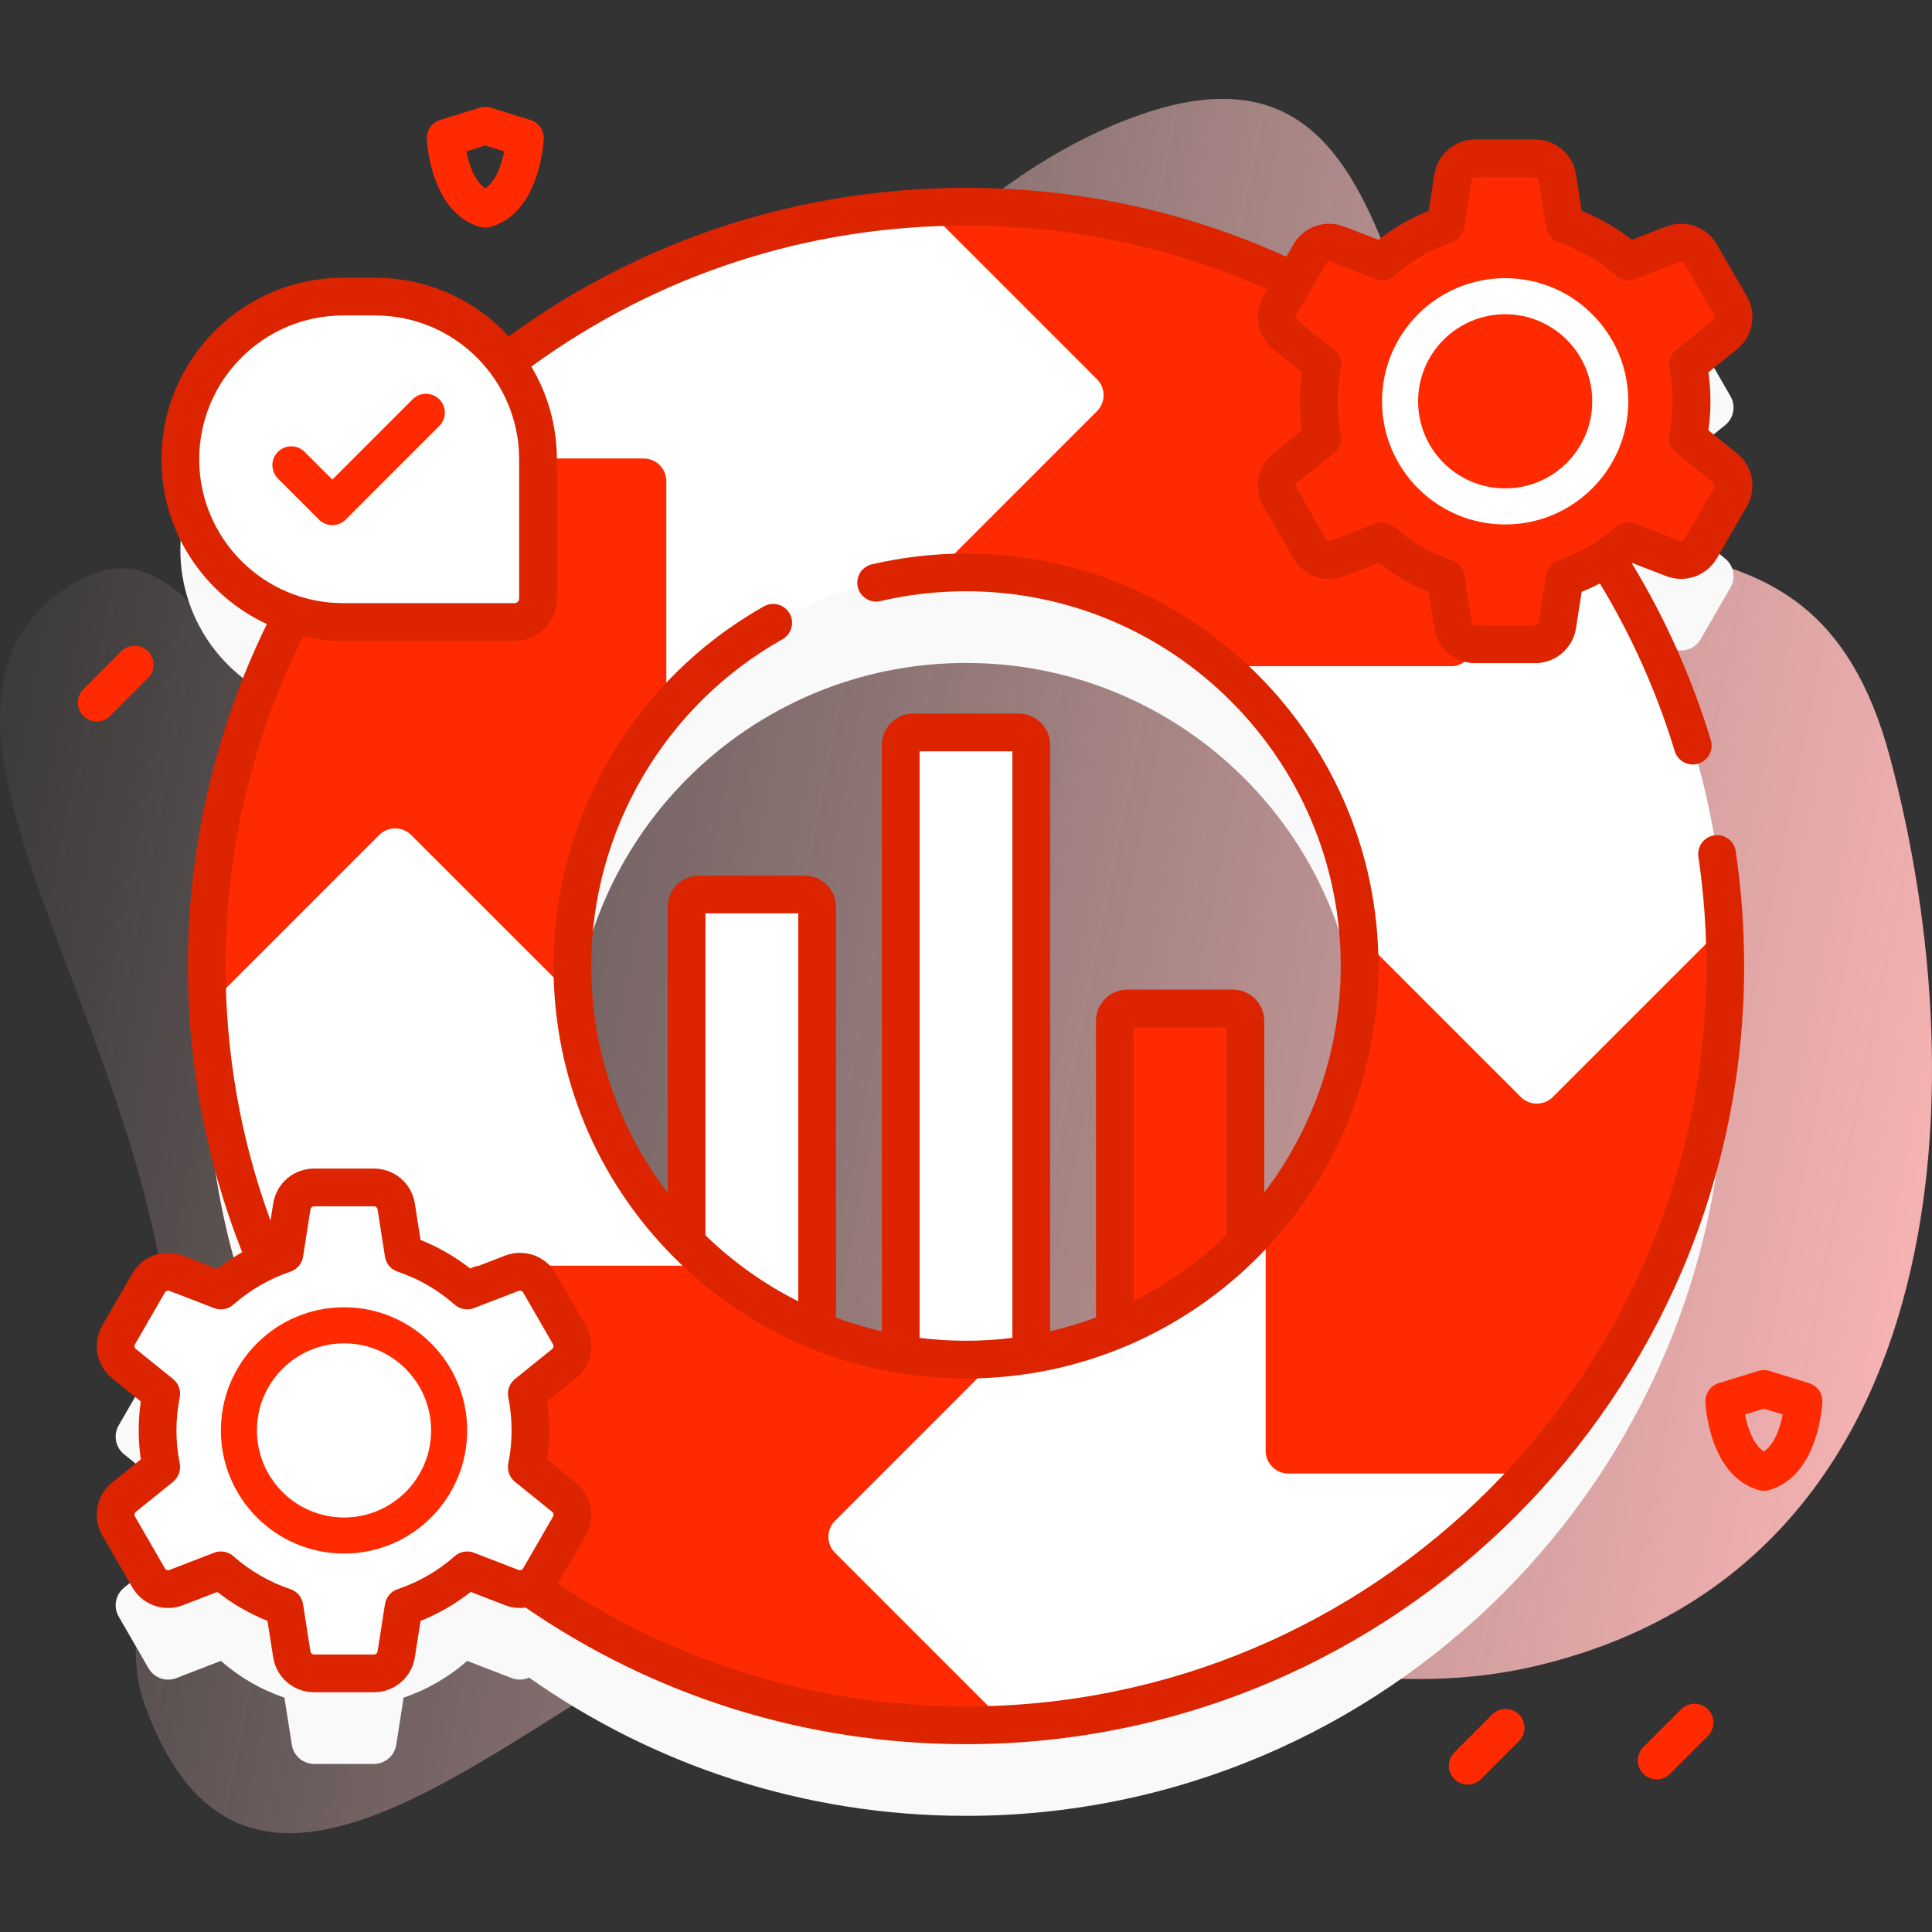 <svg width="160" height="160" viewBox="0 0 160 160" fill="none" xmlns="http://www.w3.org/2000/svg">
<rect x="0" y="0" width="160" height="160" fill="#333333" stroke="none"/>
<path d="M156.522 62.721C149.794 37.513 128.99 52.435 120.093 34.428C113.879 21.851 113.056 2.326 93.425 9.869C68.912 19.288 58.786 51.138 33.267 58.891C18.757 63.299 16.899 40.594 5.144 48.924C-12.486 61.418 21.561 93.999 12.94 127.296C11.777 131.787 10.39 136.675 11.941 141.048C21.125 166.938 45.608 138.637 61.748 133.721C82.677 127.346 104.973 143.198 127.149 137.978C161.51 129.889 164.046 90.913 156.522 62.721Z" fill="url(#paint0_linear_1670_4488)"/>
<path d="M142.866 46.257L139.79 43.776C140.191 41.769 140.191 39.701 139.79 37.693L142.866 35.213C143.214 34.932 143.45 34.536 143.532 34.097C143.614 33.657 143.536 33.203 143.313 32.816L140.84 28.533C140.617 28.146 140.262 27.852 139.841 27.703C139.419 27.554 138.958 27.561 138.541 27.722L134.85 29.148C133.315 27.794 131.526 26.76 129.587 26.106L128.977 22.2C128.908 21.758 128.683 21.356 128.344 21.065C128.004 20.774 127.572 20.614 127.124 20.614H122.18C121.733 20.614 121.3 20.774 120.96 21.065C120.621 21.356 120.396 21.758 120.327 22.2L119.717 26.106C117.778 26.761 115.989 27.795 114.454 29.148L110.763 27.722C110.346 27.561 109.885 27.554 109.464 27.703C109.042 27.852 108.687 28.146 108.464 28.533L107.169 30.776C98.944 26.83 89.731 24.619 80 24.619C65.67 24.619 52.462 29.416 41.888 37.487C39.431 34.195 35.505 32.063 31.082 32.063H28.41C20.968 32.063 14.936 38.096 14.936 45.538C14.936 51.534 18.854 56.613 24.268 58.361C19.704 67.072 17.119 76.984 17.119 87.5C17.119 96.166 18.872 104.423 22.044 111.935C20.681 112.561 19.418 113.383 18.293 114.374L14.602 112.948C14.185 112.787 13.724 112.78 13.302 112.929C12.881 113.078 12.526 113.372 12.303 113.759L9.83 118.042C9.607 118.429 9.529 118.883 9.611 119.323C9.693 119.762 9.929 120.158 10.277 120.439L13.353 122.919C12.952 124.927 12.952 126.994 13.353 129.002L10.277 131.482C9.929 131.763 9.693 132.159 9.611 132.598C9.529 133.038 9.607 133.492 9.83 133.88L12.303 138.162C12.526 138.549 12.881 138.844 13.302 138.992C13.724 139.141 14.185 139.134 14.602 138.973L18.293 137.547C19.828 138.901 21.617 139.935 23.556 140.589L24.166 144.495C24.235 144.937 24.46 145.34 24.799 145.63C25.139 145.921 25.571 146.081 26.018 146.081H30.963C31.41 146.081 31.843 145.921 32.182 145.63C32.522 145.34 32.747 144.937 32.816 144.495L33.426 140.589C35.364 139.935 37.154 138.901 38.689 137.547L42.38 138.973C42.86 139.159 43.373 139.128 43.816 138.931C54.048 146.143 66.529 150.381 80 150.381C114.728 150.381 142.881 122.228 142.881 87.5C142.881 75.058 139.266 63.461 133.031 53.699C133.67 53.285 134.278 52.824 134.849 52.321L138.54 53.747C138.957 53.908 139.418 53.915 139.84 53.766C140.262 53.617 140.616 53.323 140.84 52.936L143.312 48.653C143.536 48.266 143.614 47.812 143.532 47.373C143.45 46.933 143.214 46.537 142.866 46.257ZM80 120.097C61.997 120.097 47.403 105.503 47.403 87.5C47.403 69.497 61.997 54.903 80 54.903C98.003 54.903 112.597 69.497 112.597 87.5C112.597 105.503 98.003 120.097 80 120.097Z" fill="#F9F9F9"/>
<path d="M92.33 84.555V113.162H103.138V84.555C103.138 84.28 103.029 84.017 102.835 83.823C102.641 83.629 102.377 83.519 102.103 83.519H93.365C93.091 83.519 92.828 83.629 92.633 83.823C92.439 84.017 92.33 84.28 92.33 84.555Z" fill="#FF2A00"/>
<path d="M74.596 113.161H85.404V61.695C85.404 61.42 85.295 61.157 85.101 60.963C84.907 60.769 84.644 60.66 84.369 60.66H75.631C75.356 60.66 75.093 60.769 74.899 60.963C74.705 61.157 74.596 61.42 74.596 61.695V113.161ZM56.862 113.161H67.671V75.113C67.671 74.839 67.562 74.575 67.368 74.381C67.173 74.187 66.91 74.078 66.635 74.078H57.898C57.623 74.078 57.36 74.187 57.166 74.381C56.971 74.575 56.862 74.839 56.862 75.113V113.161Z" fill="white"/>
<path d="M76.65 17.206L77.397 47.507C78.257 47.438 79.125 47.403 80 47.403C88.06 47.403 95.441 50.328 101.132 55.181H122.032V33.235C110.894 23.213 96.157 17.119 80 17.119C78.875 17.119 77.76 17.147 76.65 17.206Z" fill="#FF2A00"/>
<path d="M90.846 34.054L77.397 47.507C68.513 48.206 60.631 52.472 55.181 58.869L33.234 37.969C44.044 25.944 59.428 18.11 76.65 17.206L90.846 31.403C91.198 31.754 91.395 32.231 91.395 32.728C91.395 33.226 91.198 33.703 90.846 34.054Z" fill="white"/>
<path d="M55.182 58.869C50.328 64.56 47.404 71.941 47.404 80C47.404 80.875 47.438 81.744 47.507 82.603L17.207 83.35C17.147 82.241 17.119 81.125 17.119 80C17.119 63.844 23.213 49.106 33.235 37.969H53.307C53.804 37.969 54.281 38.166 54.633 38.518C54.984 38.87 55.182 39.347 55.182 39.844V58.869Z" fill="#FF2A00"/>
<path d="M58.869 104.819L37.969 126.766C25.944 115.956 18.109 100.572 17.206 83.35L31.402 69.154C31.754 68.802 32.231 68.605 32.728 68.605C33.225 68.605 33.702 68.802 34.054 69.154L47.506 82.603C48.206 91.488 52.472 99.369 58.869 104.819Z" fill="white"/>
<path d="M83.35 142.794C82.241 142.853 81.125 142.881 80 142.881C63.844 142.881 49.106 136.788 37.969 126.766V106.694C37.969 106.197 38.166 105.72 38.518 105.368C38.87 105.017 39.346 104.819 39.844 104.819H58.869C64.559 109.672 71.941 112.597 80 112.597C80.875 112.597 81.744 112.563 82.603 112.494L83.35 142.794Z" fill="#FF2A00"/>
<path d="M126.765 122.031C115.956 134.056 100.572 141.891 83.35 142.794L69.154 128.598C68.802 128.246 68.605 127.769 68.605 127.272C68.605 126.775 68.802 126.298 69.154 125.946L82.603 112.494C91.487 111.794 99.369 107.528 104.819 101.131L126.765 122.031Z" fill="white"/>
<path d="M142.881 80C142.881 96.156 136.787 110.894 126.765 122.032H106.693C106.196 122.032 105.719 121.834 105.368 121.482C105.016 121.131 104.818 120.654 104.818 120.157V101.132C109.671 95.441 112.596 88.06 112.596 80C112.596 79.125 112.562 78.257 112.493 77.397L142.793 76.65C142.853 77.76 142.881 78.875 142.881 80Z" fill="#FF2A00"/>
<path d="M142.794 76.65L128.597 90.847C128.246 91.198 127.769 91.396 127.272 91.396C126.774 91.396 126.297 91.198 125.946 90.847L112.494 77.397C111.794 68.513 107.528 60.632 101.131 55.181H120.156C120.653 55.181 121.13 54.984 121.482 54.632C121.834 54.281 122.031 53.804 122.031 53.306V33.235C134.056 44.044 141.891 59.428 142.794 76.65ZM42.615 51.512H28.41C20.968 51.512 14.935 45.48 14.935 38.038C14.935 30.596 20.968 24.563 28.41 24.563H31.082C38.524 24.563 44.556 30.596 44.556 38.038V49.572C44.556 50.086 44.352 50.58 43.988 50.944C43.624 51.308 43.13 51.512 42.615 51.512Z" fill="white"/>
<path d="M27.523 43.489C27.318 43.489 27.114 43.449 26.925 43.37C26.735 43.292 26.563 43.176 26.418 43.031L23.02 39.634C22.874 39.489 22.758 39.316 22.678 39.127C22.599 38.937 22.558 38.733 22.558 38.527C22.557 38.322 22.597 38.118 22.676 37.928C22.754 37.737 22.87 37.565 23.015 37.419C23.161 37.274 23.334 37.158 23.524 37.08C23.714 37.001 23.918 36.961 24.123 36.962C24.329 36.962 24.533 37.003 24.723 37.082C24.913 37.162 25.085 37.278 25.23 37.424L27.523 39.717L34.194 33.045C34.489 32.761 34.884 32.605 35.293 32.609C35.702 32.614 36.093 32.778 36.382 33.067C36.671 33.356 36.835 33.747 36.839 34.156C36.844 34.565 36.687 34.959 36.404 35.254L28.628 43.031C28.483 43.176 28.311 43.291 28.121 43.37C27.931 43.449 27.728 43.489 27.523 43.489ZM142.865 38.757L139.789 36.276C140.191 34.269 140.191 32.201 139.789 30.193L142.865 27.713C143.214 27.432 143.45 27.036 143.532 26.597C143.614 26.157 143.536 25.703 143.312 25.316L140.84 21.033C140.617 20.646 140.262 20.352 139.84 20.203C139.419 20.054 138.958 20.061 138.541 20.222L134.85 21.648C133.315 20.294 131.526 19.26 129.587 18.606L128.977 14.7C128.908 14.258 128.683 13.856 128.343 13.565C128.004 13.274 127.571 13.114 127.124 13.114H122.179C121.732 13.114 121.3 13.274 120.96 13.565C120.621 13.856 120.396 14.258 120.327 14.7L119.717 18.606C117.778 19.26 115.989 20.294 114.454 21.648L110.763 20.222C110.346 20.061 109.885 20.054 109.463 20.203C109.042 20.352 108.687 20.646 108.464 21.033L105.991 25.316C105.768 25.703 105.69 26.157 105.772 26.597C105.854 27.036 106.09 27.432 106.438 27.713L109.514 30.193C109.113 32.201 109.113 34.269 109.514 36.276L106.438 38.757C106.09 39.037 105.854 39.433 105.772 39.873C105.69 40.312 105.768 40.767 105.991 41.154L108.464 45.436C108.687 45.823 109.042 46.118 109.463 46.267C109.885 46.415 110.346 46.408 110.763 46.247L114.454 44.822C115.989 46.175 117.778 47.209 119.717 47.863L120.327 51.769C120.396 52.211 120.621 52.614 120.96 52.904C121.3 53.195 121.732 53.355 122.179 53.355H127.124C127.571 53.355 128.004 53.195 128.343 52.904C128.683 52.614 128.908 52.211 128.977 51.769L129.587 47.863C131.525 47.209 133.315 46.175 134.85 44.822L138.541 46.247C138.958 46.408 139.419 46.415 139.84 46.267C140.262 46.118 140.617 45.823 140.84 45.436L143.312 41.154C143.536 40.767 143.614 40.312 143.532 39.873C143.45 39.433 143.214 39.037 142.865 38.757Z" fill="#FF2A00"/>
<path d="M124.651 43.433C130.284 43.433 134.849 38.867 134.849 33.235C134.849 27.602 130.284 23.037 124.651 23.037C119.019 23.037 114.453 27.602 114.453 33.235C114.453 38.867 119.019 43.433 124.651 43.433Z" fill="white"/>
<path d="M124.652 40.446C128.634 40.446 131.863 37.217 131.863 33.235C131.863 29.252 128.634 26.023 124.652 26.023C120.669 26.023 117.44 29.252 117.44 33.235C117.44 37.217 120.669 40.446 124.652 40.446Z" fill="#FF2A00"/>
<path d="M46.705 123.983L43.629 121.503C44.031 119.495 44.031 117.427 43.629 115.419L46.705 112.939C47.053 112.658 47.289 112.263 47.371 111.823C47.453 111.383 47.376 110.929 47.152 110.542L44.68 106.26C44.456 105.872 44.102 105.578 43.68 105.429C43.258 105.28 42.797 105.287 42.38 105.448L38.689 106.874C37.154 105.521 35.365 104.487 33.426 103.832L32.816 99.926C32.747 99.484 32.523 99.082 32.183 98.791C31.843 98.5 31.411 98.341 30.964 98.341H26.018C25.571 98.341 25.139 98.5 24.799 98.791C24.46 99.082 24.235 99.484 24.166 99.926L23.556 103.832C21.617 104.487 19.828 105.521 18.293 106.874L14.602 105.448C14.185 105.287 13.724 105.28 13.302 105.429C12.881 105.578 12.526 105.872 12.303 106.26L9.83 110.542C9.607 110.929 9.529 111.383 9.611 111.823C9.693 112.263 9.929 112.658 10.277 112.939L13.353 115.419C12.952 117.427 12.952 119.495 13.353 121.503L10.277 123.983C9.929 124.263 9.693 124.659 9.611 125.099C9.529 125.538 9.607 125.993 9.83 126.38L12.303 130.662C12.526 131.049 12.881 131.344 13.302 131.493C13.724 131.642 14.185 131.635 14.602 131.474L18.293 130.048C19.828 131.401 21.617 132.435 23.556 133.09L24.166 136.996C24.235 137.437 24.46 137.84 24.799 138.131C25.139 138.421 25.571 138.581 26.018 138.581H30.963C31.41 138.581 31.843 138.421 32.182 138.131C32.522 137.84 32.747 137.437 32.816 136.996L33.426 133.09C35.364 132.435 37.154 131.401 38.689 130.048L42.38 131.474C42.797 131.635 43.258 131.642 43.679 131.493C44.101 131.344 44.456 131.049 44.679 130.662L47.151 126.38C47.375 125.993 47.453 125.538 47.371 125.099C47.289 124.659 47.053 124.263 46.705 123.983Z" fill="white"/>
<path d="M64.787 52.946C64.968 52.846 65.127 52.712 65.256 52.55C65.384 52.389 65.48 52.203 65.536 52.005C65.593 51.806 65.609 51.598 65.585 51.393C65.561 51.188 65.496 50.99 65.395 50.81C65.293 50.63 65.157 50.472 64.994 50.345C64.831 50.218 64.645 50.124 64.446 50.07C64.246 50.015 64.038 50.001 63.834 50.027C63.629 50.054 63.431 50.12 63.252 50.224C52.512 56.276 45.84 67.686 45.84 80C45.84 89.125 49.393 97.703 55.845 104.155C62.297 110.607 70.875 114.16 79.999 114.16C98.835 114.16 114.159 98.836 114.159 80C114.159 61.165 98.835 45.841 79.999 45.841C77.37 45.841 74.746 46.142 72.202 46.736C71.799 46.831 71.45 47.081 71.232 47.433C71.014 47.785 70.944 48.209 71.038 48.612C71.132 49.015 71.382 49.364 71.734 49.583C72.085 49.802 72.509 49.873 72.912 49.779C75.236 49.238 77.614 48.965 79.999 48.965C97.112 48.965 111.034 62.888 111.034 80C111.034 87.046 108.671 93.551 104.7 98.766V84.554C104.7 83.121 103.534 81.956 102.102 81.956H93.364C91.931 81.956 90.766 83.121 90.766 84.554V109.107C89.525 109.568 88.256 109.948 86.966 110.245V61.695C86.966 60.263 85.801 59.097 84.368 59.097H75.63C74.198 59.097 73.033 60.263 73.033 61.695V110.253C71.743 109.958 70.474 109.581 69.233 109.122V75.113C69.233 73.681 68.067 72.516 66.635 72.516H57.897C56.465 72.516 55.299 73.681 55.299 75.113V98.794C51.191 93.418 48.965 86.881 48.965 80C48.965 68.812 55.027 58.446 64.787 52.946ZM93.891 85.082H101.575V102.285C99.305 104.484 96.714 106.326 93.891 107.746V85.082ZM76.157 62.222H83.841V110.797C82.582 110.953 81.3 111.034 79.999 111.034C78.704 111.034 77.422 110.956 76.157 110.8V62.222ZM66.107 75.641V107.769C63.316 106.369 60.727 104.535 58.424 102.305V75.64L66.107 75.641Z" fill="#DC2400"/>
<path d="M143.846 37.54L141.483 35.635C141.596 34.84 141.653 34.036 141.653 33.234C141.653 32.433 141.596 31.629 141.483 30.834L143.846 28.929C144.487 28.416 144.923 27.691 145.073 26.884C145.223 26.077 145.079 25.243 144.665 24.534L142.193 20.252C141.786 19.539 141.136 18.997 140.362 18.724C139.588 18.451 138.742 18.465 137.977 18.764L135.143 19.859C133.88 18.865 132.481 18.056 130.989 17.458L130.52 14.458C130.397 13.646 129.986 12.906 129.362 12.373C128.739 11.839 127.944 11.548 127.124 11.551H122.179C121.358 11.548 120.564 11.839 119.94 12.373C119.317 12.907 118.906 13.647 118.783 14.458L118.314 17.458C116.822 18.056 115.423 18.865 114.16 19.859L111.325 18.764C110.561 18.465 109.714 18.451 108.94 18.724C108.166 18.997 107.516 19.539 107.109 20.252L106.528 21.259C98.184 17.477 89.268 15.556 80 15.556C66.246 15.556 53.186 19.804 42.133 27.854C39.383 24.872 35.448 23.001 31.081 23.001H28.41C20.118 23.001 13.373 29.746 13.373 38.037C13.373 44.077 16.953 49.292 22.101 51.682C17.816 60.435 15.556 70.187 15.556 80C15.556 88.193 17.07 96.159 20.054 103.701C19.336 104.112 18.649 104.574 17.999 105.086L15.165 103.991C14.4 103.691 13.554 103.677 12.78 103.95C12.006 104.223 11.356 104.766 10.949 105.478L8.476 109.761C8.063 110.47 7.918 111.304 8.069 112.11C8.219 112.917 8.655 113.643 9.296 114.155L11.659 116.06C11.546 116.856 11.489 117.66 11.489 118.461C11.489 119.262 11.546 120.066 11.659 120.861L9.296 122.767C8.655 123.279 8.219 124.005 8.069 124.812C7.918 125.619 8.063 126.453 8.476 127.161L10.949 131.443C11.356 132.156 12.006 132.698 12.78 132.972C13.554 133.245 14.4 133.23 15.164 132.931L17.999 131.836C19.262 132.831 20.661 133.639 22.153 134.237L22.622 137.237C22.745 138.049 23.156 138.789 23.78 139.323C24.403 139.856 25.198 140.148 26.018 140.144H30.963C31.784 140.148 32.578 139.856 33.202 139.322C33.825 138.789 34.236 138.049 34.359 137.237L34.828 134.237C36.32 133.639 37.719 132.831 38.982 131.836L41.817 132.931C42.381 133.149 42.968 133.208 43.529 133.131C54.285 140.533 66.878 144.444 80 144.444C115.534 144.444 144.443 115.535 144.443 80C144.443 76.832 144.209 73.635 143.745 70.497C143.619 69.643 142.823 69.052 141.971 69.18C141.768 69.21 141.573 69.279 141.397 69.385C141.221 69.49 141.067 69.629 140.945 69.794C140.823 69.958 140.734 70.146 140.684 70.345C140.634 70.544 140.624 70.751 140.654 70.954C141.095 73.941 141.318 76.985 141.318 80C141.318 113.811 113.811 141.319 80 141.319C67.876 141.319 56.229 137.811 46.195 131.161L48.505 127.161C48.918 126.452 49.063 125.618 48.912 124.811C48.762 124.005 48.326 123.279 47.685 122.766L45.322 120.861C45.548 119.269 45.548 117.652 45.322 116.06L47.685 114.155C48.326 113.643 48.762 112.917 48.912 112.11C49.063 111.303 48.918 110.469 48.505 109.76L46.032 105.478C45.625 104.766 44.975 104.223 44.201 103.95C43.427 103.677 42.581 103.691 41.816 103.99L38.981 105.085C37.718 104.091 36.319 103.282 34.827 102.684L34.359 99.684C34.236 98.873 33.825 98.133 33.201 97.599C32.578 97.065 31.783 96.773 30.962 96.777H26.018C25.197 96.774 24.403 97.065 23.779 97.599C23.156 98.133 22.745 98.873 22.622 99.684L22.402 101.088C19.932 94.349 18.681 87.27 18.681 80C18.681 70.528 20.896 61.118 25.088 52.701C26.178 52.949 27.292 53.074 28.41 53.075H42.615C44.547 53.075 46.119 51.503 46.119 49.572V38.038C46.121 35.334 45.39 32.68 44.003 30.359C54.513 22.715 66.926 18.681 80 18.681C88.715 18.681 97.103 20.462 104.959 23.977L104.637 24.534C104.224 25.243 104.079 26.077 104.229 26.884C104.38 27.691 104.815 28.417 105.456 28.929L107.819 30.834C107.706 31.63 107.65 32.433 107.65 33.235C107.65 34.036 107.706 34.84 107.819 35.635L105.456 37.541C104.815 38.053 104.38 38.779 104.229 39.586C104.079 40.392 104.224 41.226 104.637 41.935L107.109 46.217C107.516 46.93 108.166 47.472 108.94 47.746C109.714 48.019 110.561 48.005 111.325 47.705L114.16 46.61C115.423 47.605 116.822 48.413 118.314 49.011L118.782 52.011C118.906 52.823 119.316 53.563 119.94 54.096C120.563 54.63 121.358 54.922 122.179 54.918H127.123C127.944 54.922 128.739 54.63 129.362 54.096C129.986 53.562 130.396 52.822 130.52 52.011L130.988 49.011C131.501 48.805 132.004 48.574 132.494 48.318C135.131 52.669 137.213 57.333 138.692 62.201C138.812 62.597 139.085 62.93 139.45 63.125C139.816 63.321 140.244 63.363 140.64 63.243C141.037 63.122 141.37 62.849 141.565 62.484C141.76 62.119 141.802 61.691 141.682 61.294C140.121 56.148 137.918 51.219 135.126 46.622L135.142 46.61L137.977 47.706C138.741 48.005 139.587 48.019 140.362 47.746C141.136 47.473 141.785 46.93 142.193 46.218L144.665 41.936C145.079 41.227 145.223 40.392 145.073 39.586C144.922 38.779 144.487 38.053 143.846 37.54ZM25.099 104.073L25.709 100.167C25.72 100.093 25.758 100.026 25.814 99.977C25.871 99.929 25.943 99.902 26.018 99.902H30.963C31.118 99.902 31.248 100.013 31.271 100.167L31.881 104.073C31.925 104.355 32.046 104.62 32.23 104.838C32.414 105.057 32.655 105.221 32.926 105.312C34.669 105.899 36.277 106.829 37.656 108.046C37.87 108.235 38.132 108.362 38.414 108.412C38.695 108.462 38.985 108.434 39.251 108.331L42.943 106.906C43.012 106.878 43.089 106.877 43.159 106.902C43.23 106.927 43.289 106.976 43.326 107.041L45.798 111.323C45.836 111.387 45.849 111.463 45.835 111.537C45.821 111.61 45.782 111.676 45.724 111.722L42.648 114.202C42.425 114.382 42.256 114.618 42.159 114.887C42.062 115.155 42.04 115.445 42.096 115.725C42.276 116.624 42.367 117.544 42.367 118.461C42.367 119.377 42.276 120.298 42.096 121.196C42.04 121.476 42.062 121.766 42.159 122.035C42.256 122.303 42.425 122.54 42.648 122.719L45.724 125.2C45.782 125.246 45.821 125.312 45.835 125.385C45.849 125.459 45.836 125.535 45.798 125.599L43.325 129.881C43.288 129.946 43.229 129.995 43.159 130.02C43.089 130.045 43.012 130.043 42.942 130.016L39.251 128.591C38.984 128.488 38.695 128.46 38.413 128.51C38.132 128.56 37.87 128.687 37.656 128.876C36.277 130.093 34.669 131.023 32.925 131.61C32.655 131.701 32.414 131.865 32.23 132.083C32.046 132.302 31.925 132.567 31.881 132.849L31.271 136.755C31.26 136.829 31.223 136.896 31.166 136.944C31.109 136.993 31.037 137.02 30.962 137.019H26.018C25.943 137.02 25.871 136.993 25.814 136.945C25.758 136.896 25.72 136.829 25.709 136.755L25.099 132.849C25.055 132.567 24.934 132.302 24.75 132.083C24.566 131.865 24.326 131.701 24.055 131.61C22.312 131.023 20.703 130.093 19.325 128.876C19.11 128.687 18.848 128.56 18.567 128.51C18.285 128.46 17.996 128.488 17.729 128.591L14.038 130.016C13.968 130.043 13.891 130.045 13.821 130.02C13.751 129.995 13.692 129.946 13.655 129.881L11.182 125.599C11.145 125.535 11.132 125.459 11.145 125.385C11.159 125.312 11.198 125.246 11.257 125.2L14.333 122.719C14.555 122.54 14.724 122.304 14.821 122.035C14.918 121.767 14.94 121.477 14.884 121.197C14.704 120.297 14.613 119.376 14.613 118.461C14.613 117.545 14.705 116.625 14.884 115.725C14.94 115.445 14.918 115.155 14.821 114.887C14.724 114.618 14.555 114.382 14.333 114.202L11.257 111.722C11.198 111.676 11.159 111.61 11.145 111.537C11.132 111.463 11.145 111.387 11.182 111.323L13.655 107.041C13.692 106.976 13.751 106.927 13.821 106.902C13.892 106.877 13.969 106.878 14.038 106.906L17.729 108.331C17.996 108.434 18.286 108.462 18.567 108.412C18.848 108.362 19.11 108.235 19.325 108.046C20.703 106.829 22.312 105.899 24.055 105.312C24.326 105.221 24.566 105.057 24.75 104.838C24.934 104.62 25.055 104.355 25.099 104.073ZM42.994 49.572C42.994 49.78 42.824 49.95 42.615 49.95H28.41C21.841 49.95 16.498 44.606 16.498 38.038C16.498 31.47 21.841 26.126 28.41 26.126H31.081C37.65 26.126 42.994 31.47 42.994 38.038V49.572ZM141.959 40.372L139.487 44.655C139.45 44.719 139.391 44.769 139.32 44.793C139.25 44.818 139.173 44.817 139.103 44.79L135.412 43.364C135.145 43.261 134.856 43.233 134.574 43.283C134.293 43.334 134.031 43.46 133.816 43.649C132.438 44.867 130.83 45.796 129.086 46.383C128.816 46.474 128.575 46.638 128.391 46.857C128.207 47.075 128.086 47.34 128.042 47.622L127.432 51.528C127.421 51.602 127.384 51.669 127.327 51.718C127.27 51.766 127.198 51.793 127.123 51.793H122.179C122.104 51.793 122.032 51.767 121.975 51.718C121.918 51.669 121.881 51.602 121.87 51.528L121.26 47.622C121.216 47.34 121.095 47.075 120.911 46.857C120.727 46.638 120.486 46.474 120.215 46.383C118.472 45.796 116.864 44.867 115.486 43.649C115.271 43.46 115.009 43.334 114.728 43.283C114.446 43.233 114.157 43.261 113.89 43.364L110.199 44.79C110.129 44.817 110.052 44.818 109.982 44.793C109.912 44.769 109.853 44.719 109.815 44.655L107.343 40.372C107.306 40.308 107.293 40.232 107.306 40.159C107.32 40.086 107.359 40.02 107.418 39.973L110.494 37.493C110.716 37.314 110.885 37.077 110.982 36.809C111.079 36.54 111.101 36.25 111.045 35.97C110.865 35.071 110.774 34.15 110.774 33.234C110.774 32.319 110.865 31.398 111.045 30.498C111.101 30.218 111.079 29.928 110.982 29.66C110.885 29.392 110.716 29.155 110.494 28.976L107.418 26.496C107.359 26.449 107.32 26.383 107.306 26.31C107.293 26.237 107.306 26.161 107.343 26.096L109.815 21.814C109.853 21.75 109.912 21.7 109.982 21.675C110.052 21.651 110.129 21.652 110.199 21.679L113.89 23.105C114.157 23.208 114.447 23.236 114.728 23.186C115.009 23.135 115.272 23.009 115.486 22.82C116.864 21.602 118.473 20.673 120.216 20.086C120.487 19.995 120.727 19.831 120.911 19.612C121.095 19.394 121.216 19.129 121.26 18.846L121.87 14.941C121.881 14.867 121.919 14.8 121.975 14.751C122.032 14.703 122.104 14.676 122.179 14.676H127.124C127.279 14.676 127.409 14.787 127.432 14.94L128.042 18.846C128.086 19.129 128.207 19.394 128.391 19.612C128.575 19.831 128.816 19.995 129.087 20.086C130.83 20.673 132.438 21.602 133.816 22.82C134.031 23.009 134.293 23.135 134.575 23.186C134.856 23.236 135.146 23.208 135.412 23.105L139.104 21.679C139.173 21.652 139.25 21.651 139.32 21.675C139.391 21.7 139.45 21.75 139.487 21.814L141.959 26.096C141.996 26.161 142.01 26.237 141.996 26.31C141.982 26.383 141.943 26.449 141.885 26.496L138.809 28.976C138.586 29.155 138.417 29.392 138.32 29.66C138.223 29.928 138.201 30.218 138.257 30.498C138.437 31.398 138.528 32.319 138.528 33.234C138.528 34.15 138.437 35.071 138.257 35.97C138.201 36.25 138.223 36.54 138.32 36.809C138.417 37.077 138.586 37.314 138.809 37.493L141.885 39.973C141.943 40.02 141.982 40.086 141.996 40.159C142.01 40.232 141.996 40.308 141.959 40.372Z" fill="#DC2400"/>
<path d="M28.491 128.659C34.123 128.659 38.689 124.093 38.689 118.461C38.689 112.828 34.123 108.262 28.491 108.262C22.859 108.262 18.293 112.828 18.293 118.461C18.293 124.093 22.859 128.659 28.491 128.659Z" fill="#FF2A00"/>
<path d="M28.491 125.672C32.473 125.672 35.702 122.443 35.702 118.461C35.702 114.478 32.473 111.249 28.491 111.249C24.508 111.249 21.279 114.478 21.279 118.461C21.279 122.443 24.508 125.672 28.491 125.672Z" fill="white"/>
<path d="M40.188 18.852C40.044 18.852 39.9 18.832 39.761 18.793C35.664 17.628 35.357 11.75 35.346 11.5C35.331 11.155 35.43 10.815 35.629 10.532C35.828 10.249 36.115 10.041 36.445 9.938L39.726 8.922C40.027 8.829 40.349 8.829 40.651 8.922L43.932 9.938C44.262 10.041 44.549 10.249 44.748 10.532C44.946 10.815 45.046 11.155 45.031 11.5C45.019 11.75 44.712 17.628 40.615 18.793C40.477 18.832 40.333 18.852 40.188 18.852ZM38.624 12.535C38.841 13.635 39.309 15.029 40.188 15.592C41.067 15.029 41.535 13.636 41.753 12.535L40.188 12.05L38.624 12.535ZM146.075 123.461C145.93 123.461 145.786 123.441 145.647 123.401C141.551 122.236 141.244 116.358 141.232 116.109C141.217 115.763 141.317 115.423 141.515 115.14C141.714 114.858 142.001 114.649 142.331 114.547L145.612 113.531C145.913 113.437 146.236 113.437 146.537 113.531L149.818 114.547C150.148 114.649 150.435 114.858 150.634 115.14C150.833 115.423 150.932 115.763 150.917 116.109C150.906 116.358 150.599 122.236 146.502 123.401C146.363 123.441 146.219 123.461 146.075 123.461ZM144.51 117.143C144.728 118.243 145.195 119.637 146.075 120.201C146.953 119.638 147.421 118.244 147.639 117.143L146.075 116.659L144.51 117.143ZM8.016 59.749C7.706 59.749 7.404 59.658 7.147 59.486C6.89 59.315 6.689 59.071 6.571 58.785C6.453 58.499 6.422 58.185 6.482 57.882C6.543 57.579 6.692 57.3 6.911 57.082L10.036 53.957C10.18 53.809 10.352 53.691 10.543 53.61C10.733 53.529 10.938 53.486 11.144 53.485C11.351 53.484 11.556 53.523 11.748 53.602C11.939 53.681 12.113 53.796 12.259 53.943C12.405 54.089 12.521 54.263 12.6 54.454C12.678 54.645 12.718 54.85 12.717 55.057C12.716 55.264 12.673 55.469 12.592 55.659C12.511 55.849 12.393 56.022 12.245 56.166L9.12 59.291C8.975 59.437 8.803 59.552 8.614 59.63C8.424 59.709 8.221 59.749 8.016 59.749ZM137.197 147.36C136.888 147.36 136.586 147.268 136.329 147.097C136.072 146.925 135.871 146.681 135.753 146.396C135.635 146.11 135.604 145.796 135.664 145.492C135.725 145.189 135.874 144.911 136.092 144.692L139.217 141.567C139.362 141.419 139.534 141.301 139.725 141.22C139.915 141.139 140.119 141.097 140.326 141.096C140.533 141.094 140.738 141.134 140.93 141.213C141.121 141.291 141.295 141.407 141.441 141.553C141.587 141.699 141.703 141.873 141.782 142.065C141.86 142.256 141.9 142.461 141.899 142.668C141.897 142.875 141.855 143.079 141.774 143.27C141.693 143.46 141.575 143.632 141.427 143.777L138.302 146.902C138.157 147.047 137.985 147.162 137.795 147.241C137.606 147.32 137.403 147.36 137.197 147.36ZM121.55 147.794C121.241 147.794 120.938 147.703 120.681 147.531C120.424 147.359 120.224 147.115 120.105 146.83C119.987 146.544 119.956 146.23 120.017 145.927C120.077 145.623 120.226 145.345 120.445 145.126L123.57 142.001C123.714 141.853 123.887 141.735 124.077 141.654C124.267 141.573 124.472 141.531 124.679 141.53C124.886 141.528 125.091 141.568 125.282 141.647C125.473 141.725 125.647 141.841 125.794 141.987C125.94 142.133 126.056 142.307 126.134 142.499C126.213 142.69 126.252 142.895 126.251 143.102C126.25 143.309 126.208 143.513 126.127 143.704C126.046 143.894 125.928 144.066 125.78 144.211L122.655 147.336C122.51 147.481 122.338 147.597 122.148 147.675C121.958 147.754 121.755 147.794 121.55 147.794Z" fill="#FF2A00"/>
<defs>
<linearGradient id="paint0_linear_1670_4488" x1="-7.907" y1="56.523" x2="169.74" y2="91.909" gradientUnits="userSpaceOnUse">
<stop stop-color="#FFD2D2" stop-opacity="0"/>
<stop offset="1" stop-color="#FFB7B7"/>
</linearGradient>
</defs>
</svg>
